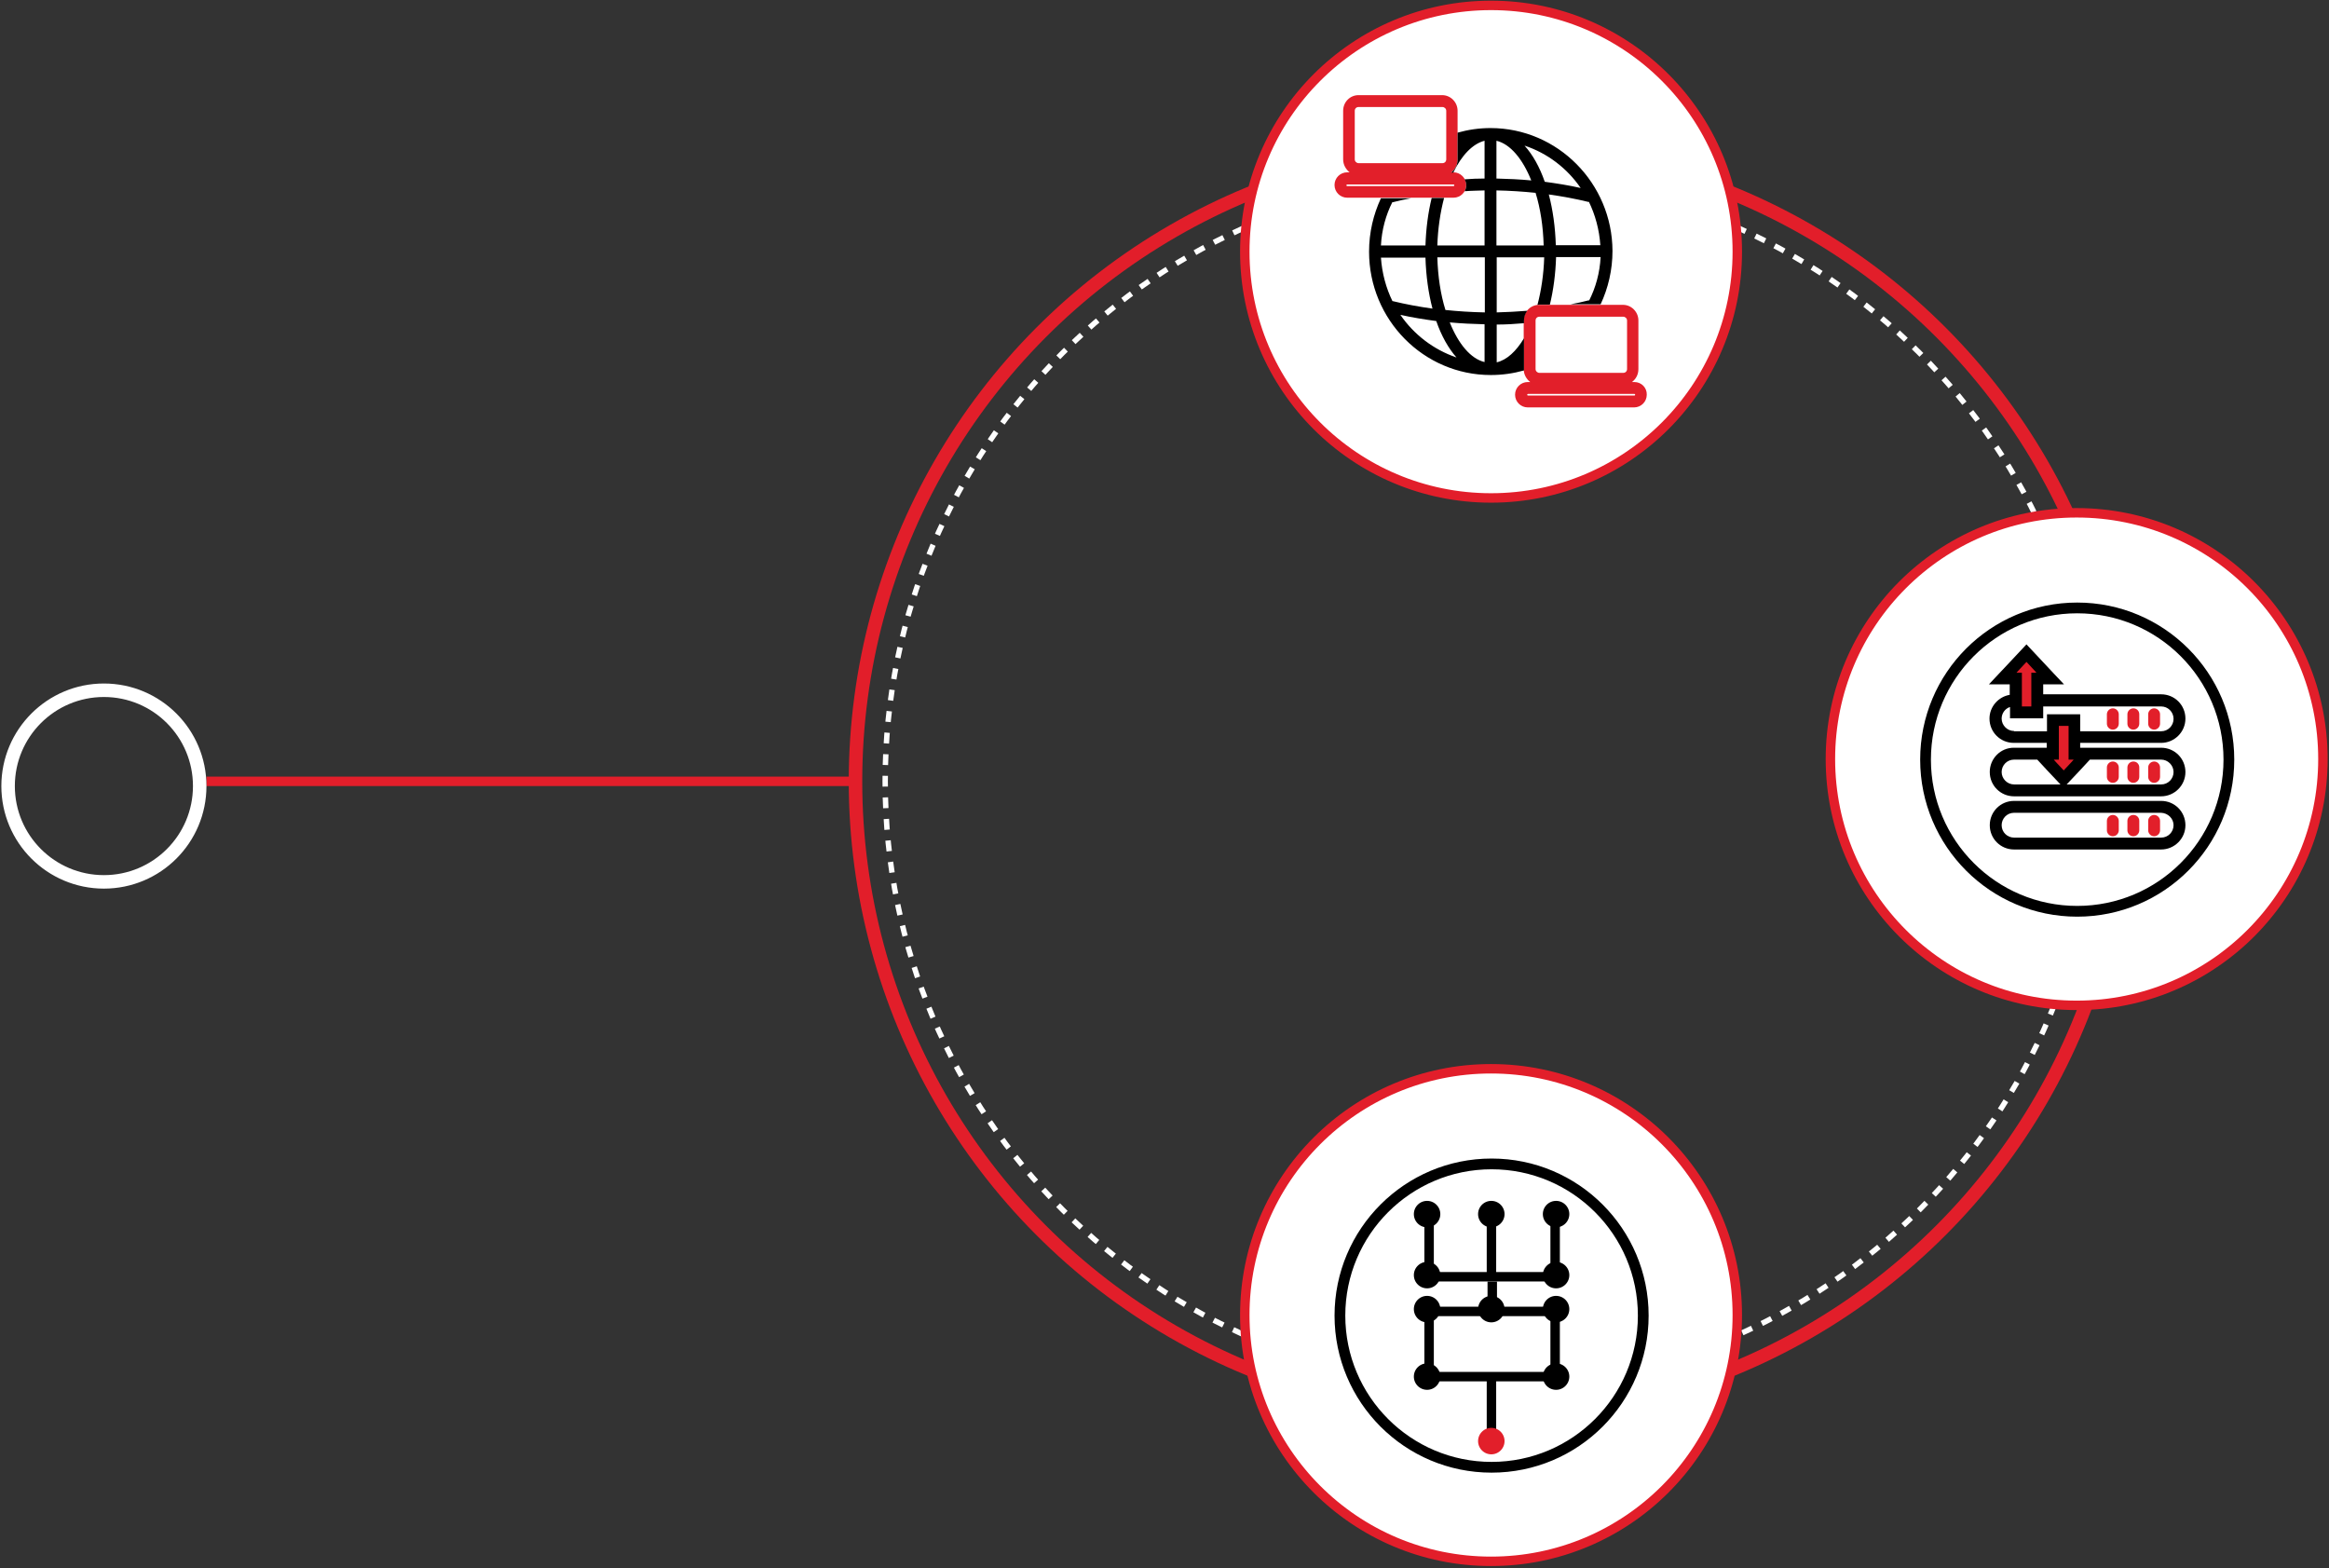 <svg width="863" height="581" viewBox="0 0 863 581" xmlns="http://www.w3.org/2000/svg">
    <rect x="0" y="0" width="863" height="581" fill="#333333" stroke="none"/>
    <g transform="translate(3 2)" fill="none" fill-rule="evenodd">
        <path stroke="#E21E2A" stroke-width="3.5" d="M73.5 287.5h241"/>
        <circle stroke="#FFF" stroke-width="5" cx="35.5" cy="289.25" r="35.5"/>
        <circle stroke="#E21E2A" stroke-width="5" cx="549.5" cy="287.5" r="235.5"/>
        <path d="M549.5 512C673.488 512 774 411.488 774 287.5S673.488 63 549.5 63 325 163.512 325 287.5 425.512 512 549.5 512z" stroke="#FFF" stroke-width="2" stroke-dasharray="4,4"/>
        <circle stroke="#E21E2A" stroke-width="3.5" fill="#FFF" fill-rule="nonzero" cx="549.5" cy="485.25" r="91.25"/>
        <path fill="#000" fill-rule="nonzero" d="M551.4 444.25h-3.5v26.8h3.5zM551.7 472.85h-3.5v13.1h3.5zM551.4 506.75h-3.5v26.8h3.5z"/>
        <path d="M549.6 452.75a4.9 4.9 0 1 0 0-9.8 4.9 4.9 0 0 0 0 9.8zM575 444.25h-3.5v26.8h3.5zM528.3 444.25h-3.5v26.8h3.5zM575 483.95h-3.5v26.8h3.5zM528.3 483.95h-3.5v26.8h3.5z" fill="#000" fill-rule="nonzero"/>
        <path fill="#000" fill-rule="nonzero" d="M572.815 509.828v-3.5h-46.4v3.5zM522.17 469.318v3.5h54.9v-3.5zM522.139 482.149v3.5h54.9v-3.5zM525.8 452.75a4.9 4.9 0 1 0 0-9.8 4.9 4.9 0 0 0 0 9.8z"/>
        <path d="M525.8 475.35a4.9 4.9 0 1 0 0-9.8 4.9 4.9 0 0 0 0 9.8zM573.6 452.75a4.9 4.9 0 1 0 0-9.8 4.9 4.9 0 0 0 0 9.8zM573.6 487.95a4.9 4.9 0 1 0 0-9.8 4.9 4.9 0 0 0 0 9.8zM573.6 512.95a4.9 4.9 0 1 0 0-9.8 4.9 4.9 0 0 0 0 9.8zM525.8 512.95a4.9 4.9 0 1 0 0-9.8 4.9 4.9 0 0 0 0 9.8zM549.6 487.95a4.9 4.9 0 1 0 0-9.8 4.9 4.9 0 0 0 0 9.8zM573.6 475.35a4.9 4.9 0 1 0 0-9.8 4.9 4.9 0 0 0 0 9.8z" fill="#000" fill-rule="nonzero"/>
        <path d="M549.6 536.85a4.9 4.9 0 1 0 0-9.8 4.9 4.9 0 0 0 0 9.8z" fill="#E21F2A" fill-rule="nonzero"/>
        <path d="M525.8 487.95a4.9 4.9 0 1 0 0-9.8 4.9 4.9 0 0 0 0 9.8z" fill="#000" fill-rule="nonzero"/>
        <path d="M549.7 541.65c31.038 0 56.2-25.162 56.2-56.2 0-31.038-25.162-56.2-56.2-56.2-31.038 0-56.2 25.162-56.2 56.2 0 31.038 25.162 56.2 56.2 56.2z" stroke="#000" stroke-width="3.984"/>
        <g transform="translate(675.25 188)">
            <circle stroke="#E21E2A" stroke-width="3.5" fill="#FFF" fill-rule="nonzero" cx="91.25" cy="91.25" r="91.25"/>
            <path d="M91.45 147.65c31.038 0 56.2-25.162 56.2-56.2 0-31.038-25.162-56.2-56.2-56.2-31.038 0-56.2 25.162-56.2 56.2 0 31.038 25.162 56.2 56.2 56.2z" stroke="#000" stroke-width="3.984"/>
            <path d="m65.85 59.85 2.7 3.7.2 9.5 7.3 1 .5-11.7 3.9-1.7-6.8-8.3-7.8 7.5zm24.2 28.3.2-12-8 1 .2 11.5c-2.4 1.5 3.7 9.3 3.7 9.3l7.8-7.1-3.9-2.7z" fill="#E21F2A" fill-rule="nonzero"/>
            <path d="M131.55 115.75c0-5-4-9-9-9h-54.5c-5 0-9 4-9 9s4 9 9 9h54.5c4.9 0 9-4 9-9zm-4.4 0c0 2.5-2 4.6-4.6 4.6h-54.5c-2.5 0-4.6-2-4.6-4.6 0-2.5 2-4.6 4.6-4.6h54.5c2.5.1 4.6 2.1 4.6 4.6zm-68.1-19.7c0 5 4 9 9 9h54.5c4.9 0 9-4 9-9s-4-9-9-9h-30v-1.8h30c4.9 0 9-4 9-9s-4-9-9-9h-43.7v-3.7h7.7l-3.5-3.7-4.4-4.7-6-6.4-6 6.4-7.9 8.4h7.7v3.9c-4.2.7-7.5 4.4-7.5 8.8 0 5 4 9 9 9h12.2v1.8h-12.2c-4.9 0-8.9 4-8.9 9zm31.1-4.6-.9 1-2.8 3-2.8-3-.9-1h1.9v-12.5h3.6v12.5h1.9zm6 0h26.4c2.5 0 4.6 2.1 4.6 4.6 0 2.5-2 4.6-4.6 4.6h-35l4.9-5.2 3.7-4zm-26.3-33.2 2.8-3 2.8 3 .9 1h-1.9v12.5h-3.5v-12.5h-2l.9-1zm-1.8 22.6c-2.5 0-4.6-2.1-4.6-4.6 0-2 1.3-3.7 3.1-4.3v4.2h12.3v-4.4h43.7c2.5 0 4.6 2 4.6 4.6 0 2.5-2 4.6-4.6 4.6h-30v-6.3h-12.3v6.3h-12.2v-.1zm8.6 10.6 3.7 4 4.9 5.2h-17.2c-2.5 0-4.6-2.1-4.6-4.6 0-2.5 2-4.6 4.6-4.6h8.6z" fill="#000" fill-rule="nonzero"/>
            <path d="M104.65 111.95c-1.2 0-2.2 1-2.2 2.2v3.5c0 1.2 1 2.2 2.2 2.2 1.2 0 2.2-1 2.2-2.2v-3.5c0-1.2-1-2.2-2.2-2.2zm7.6 0c-1.2 0-2.2 1-2.2 2.2v3.5c0 1.2 1 2.2 2.2 2.2 1.2 0 2.2-1 2.2-2.2v-3.5c0-1.2-.9-2.2-2.2-2.2zm7.7 0c-1.2 0-2.2 1-2.2 2.2v3.5c0 1.2 1 2.2 2.2 2.2 1.2 0 2.2-1 2.2-2.2v-3.5c0-1.2-1-2.2-2.2-2.2zm-7.7-19.8c-1.2 0-2.2 1-2.2 2.2v3.5c0 1.2 1 2.2 2.2 2.2 1.2 0 2.2-1 2.2-2.2v-3.5c0-1.2-.9-2.2-2.2-2.2zm7.7 0c-1.2 0-2.2 1-2.2 2.2v3.5c0 1.2 1 2.2 2.2 2.2 1.2 0 2.2-1 2.2-2.2v-3.5c0-1.2-1-2.2-2.2-2.2zm-15.3 0c-1.2 0-2.2 1-2.2 2.2v3.5c0 1.2 1 2.2 2.2 2.2 1.2 0 2.2-1 2.2-2.2v-3.5c0-1.2-1-2.2-2.2-2.2zm0-19.7c-1.2 0-2.2 1-2.2 2.2v3.5c0 1.2 1 2.2 2.2 2.2 1.2 0 2.2-1 2.2-2.2v-3.5c0-1.2-1-2.2-2.2-2.2zm7.6 0c-1.2 0-2.2 1-2.2 2.2v3.5c0 1.2 1 2.2 2.2 2.2 1.2 0 2.2-1 2.2-2.2v-3.5c0-1.2-.9-2.2-2.2-2.2zm7.7 0c-1.2 0-2.2 1-2.2 2.2v3.5c0 1.2 1 2.2 2.2 2.2 1.2 0 2.2-1 2.2-2.2v-3.5c0-1.2-1-2.2-2.2-2.2z" fill="#E21F2A" fill-rule="nonzero"/>
        </g>
        <circle stroke="#E21E2A" stroke-width="3.5" fill="#FFF" fill-rule="nonzero" cx="549.5" cy="91.25" r="91.25"/>
        <path d="M602.6 139.55h-.9c1.5-1.1 2.4-2.8 2.4-4.8v-18c0-3.2-2.6-5.8-5.7-5.8h-31.1c-3.2 0-5.7 2.6-5.7 5.8v18c0 2 1 3.7 2.4 4.8h-.9c-2.6 0-4.7 2.1-4.7 4.7s2.1 4.7 4.7 4.7h39.4c2.6 0 4.7-2.1 4.7-4.7.1-2.6-2-4.7-4.6-4.7zm-36.6-22.8c0-.8.6-1.4 1.4-1.4h31.1c.7 0 1.4.6 1.4 1.4v18c0 .8-.6 1.4-1.4 1.4h-31.1c-.7 0-1.4-.6-1.4-1.4v-18zm36.6 27.8h-39.4c-.2 0-.3-.1-.3-.3 0-.2.1-.3.3-.3h39.4c.2 0 .3.1.3.3 0 .2-.1.3-.3.3zM535.6 61.85h-.9c1.5-1.1 2.4-2.8 2.4-4.8v-18c0-3.2-2.6-5.8-5.7-5.8h-31c-3.2 0-5.7 2.6-5.7 5.8v18c0 2 1 3.7 2.4 4.8h-.9c-2.6 0-4.7 2.1-4.7 4.7s2.1 4.7 4.7 4.7h39.4c2.6 0 4.7-2.1 4.7-4.7 0-2.5-2.1-4.7-4.7-4.7zM499 39.05c0-.8.6-1.4 1.4-1.4h31.1c.7 0 1.4.6 1.4 1.4v18c0 .8-.6 1.4-1.4 1.4h-31.1c-.7 0-1.4-.6-1.4-1.4v-18zm36.6 27.9h-39.4c-.2 0-.3-.1-.3-.3 0-.2.1-.3.3-.3h39.4c.2 0 .3.1.3.3 0 .1-.1.3-.3.3z" fill="#E21F2A" fill-rule="nonzero"/>
        <path d="M549.3 45.45c-4.2 0-8.3.6-12.2 1.7v10c0 2-1 3.7-2.4 4.8h.8c3.1-6.4 7.2-10.7 11.6-11.8v14c-2.5 0-5 .1-7.4.3.4.7.6 1.4.6 2.2 0 .8-.2 1.5-.6 2.2 2.5-.2 4.9-.2 7.4-.3v20.4h-17.5c.2-6.3 1.1-12.3 2.5-17.6h-4.6c-1.3 5.3-2.1 11.3-2.3 17.6h-16.5c.3-5.8 1.8-11.3 4.3-16.2v.2c2.3-.6 4.6-1.1 6.9-1.5h-11.2c-2.8 6-4.4 12.7-4.4 19.8 0 25.2 20.2 45.7 45.1 45.7 4.3 0 8.4-.6 12.3-1.7v-11.9c-2.9 4.8-6.3 8-10.1 8.9v-14c3.4 0 6.7-.2 10.1-.5v-1c0-1.4.5-2.6 1.2-3.6-3.8.3-7.5.5-11.3.6v-20.4h17.6c-.2 6.3-1.1 12.3-2.5 17.6.3 0 .5-.1.8-.1h3.8c1.3-5.3 2.1-11.3 2.3-17.6h16.5c-.3 5.8-1.8 11.3-4.3 16.2v-.2c-2.3.6-4.6 1.1-6.9 1.5h11.2c2.8-6 4.4-12.7 4.4-19.8-.1-25-20.3-45.5-45.2-45.5zm-36.3 64.2c-2.4-4.9-3.9-10.4-4.3-16.2h16.5c.2 6.8 1.1 13.2 2.6 18.9-5-.7-9.9-1.6-14.8-2.8v.1zm2.9 5c4.4 1 8.9 1.7 13.3 2.3 1.9 5.5 4.5 10.1 7.5 13.5-8.5-2.9-15.8-8.5-20.8-15.8zm31.2 17.5c-5.1-1.2-9.7-6.7-12.9-14.7 4.3.4 8.6.6 12.9.7v14zm0-18.4c-4.9-.1-9.7-.4-14.5-.9-1.8-5.8-2.8-12.4-3-19.5h17.6v20.4h-.1zm4.4-63.6c5.1 1.2 9.7 6.7 12.9 14.7-4.3-.4-8.6-.6-12.9-.7v-14zm0 38.8v-20.4c4.9.1 9.7.4 14.5.9 1.8 5.8 2.8 12.4 3 19.5h-17.5zm10.4-37c8.5 2.8 15.8 8.4 20.8 15.7-4.4-1-8.9-1.7-13.3-2.3-1.9-5.5-4.5-10.1-7.5-13.4zm11.6 37c-.2-6.8-1.1-13.2-2.6-18.9 5 .7 9.9 1.6 14.8 2.8v-.2c2.4 4.9 3.9 10.4 4.3 16.2h-16.5v.1z" fill="#000" fill-rule="nonzero"/>
    </g>
</svg>
